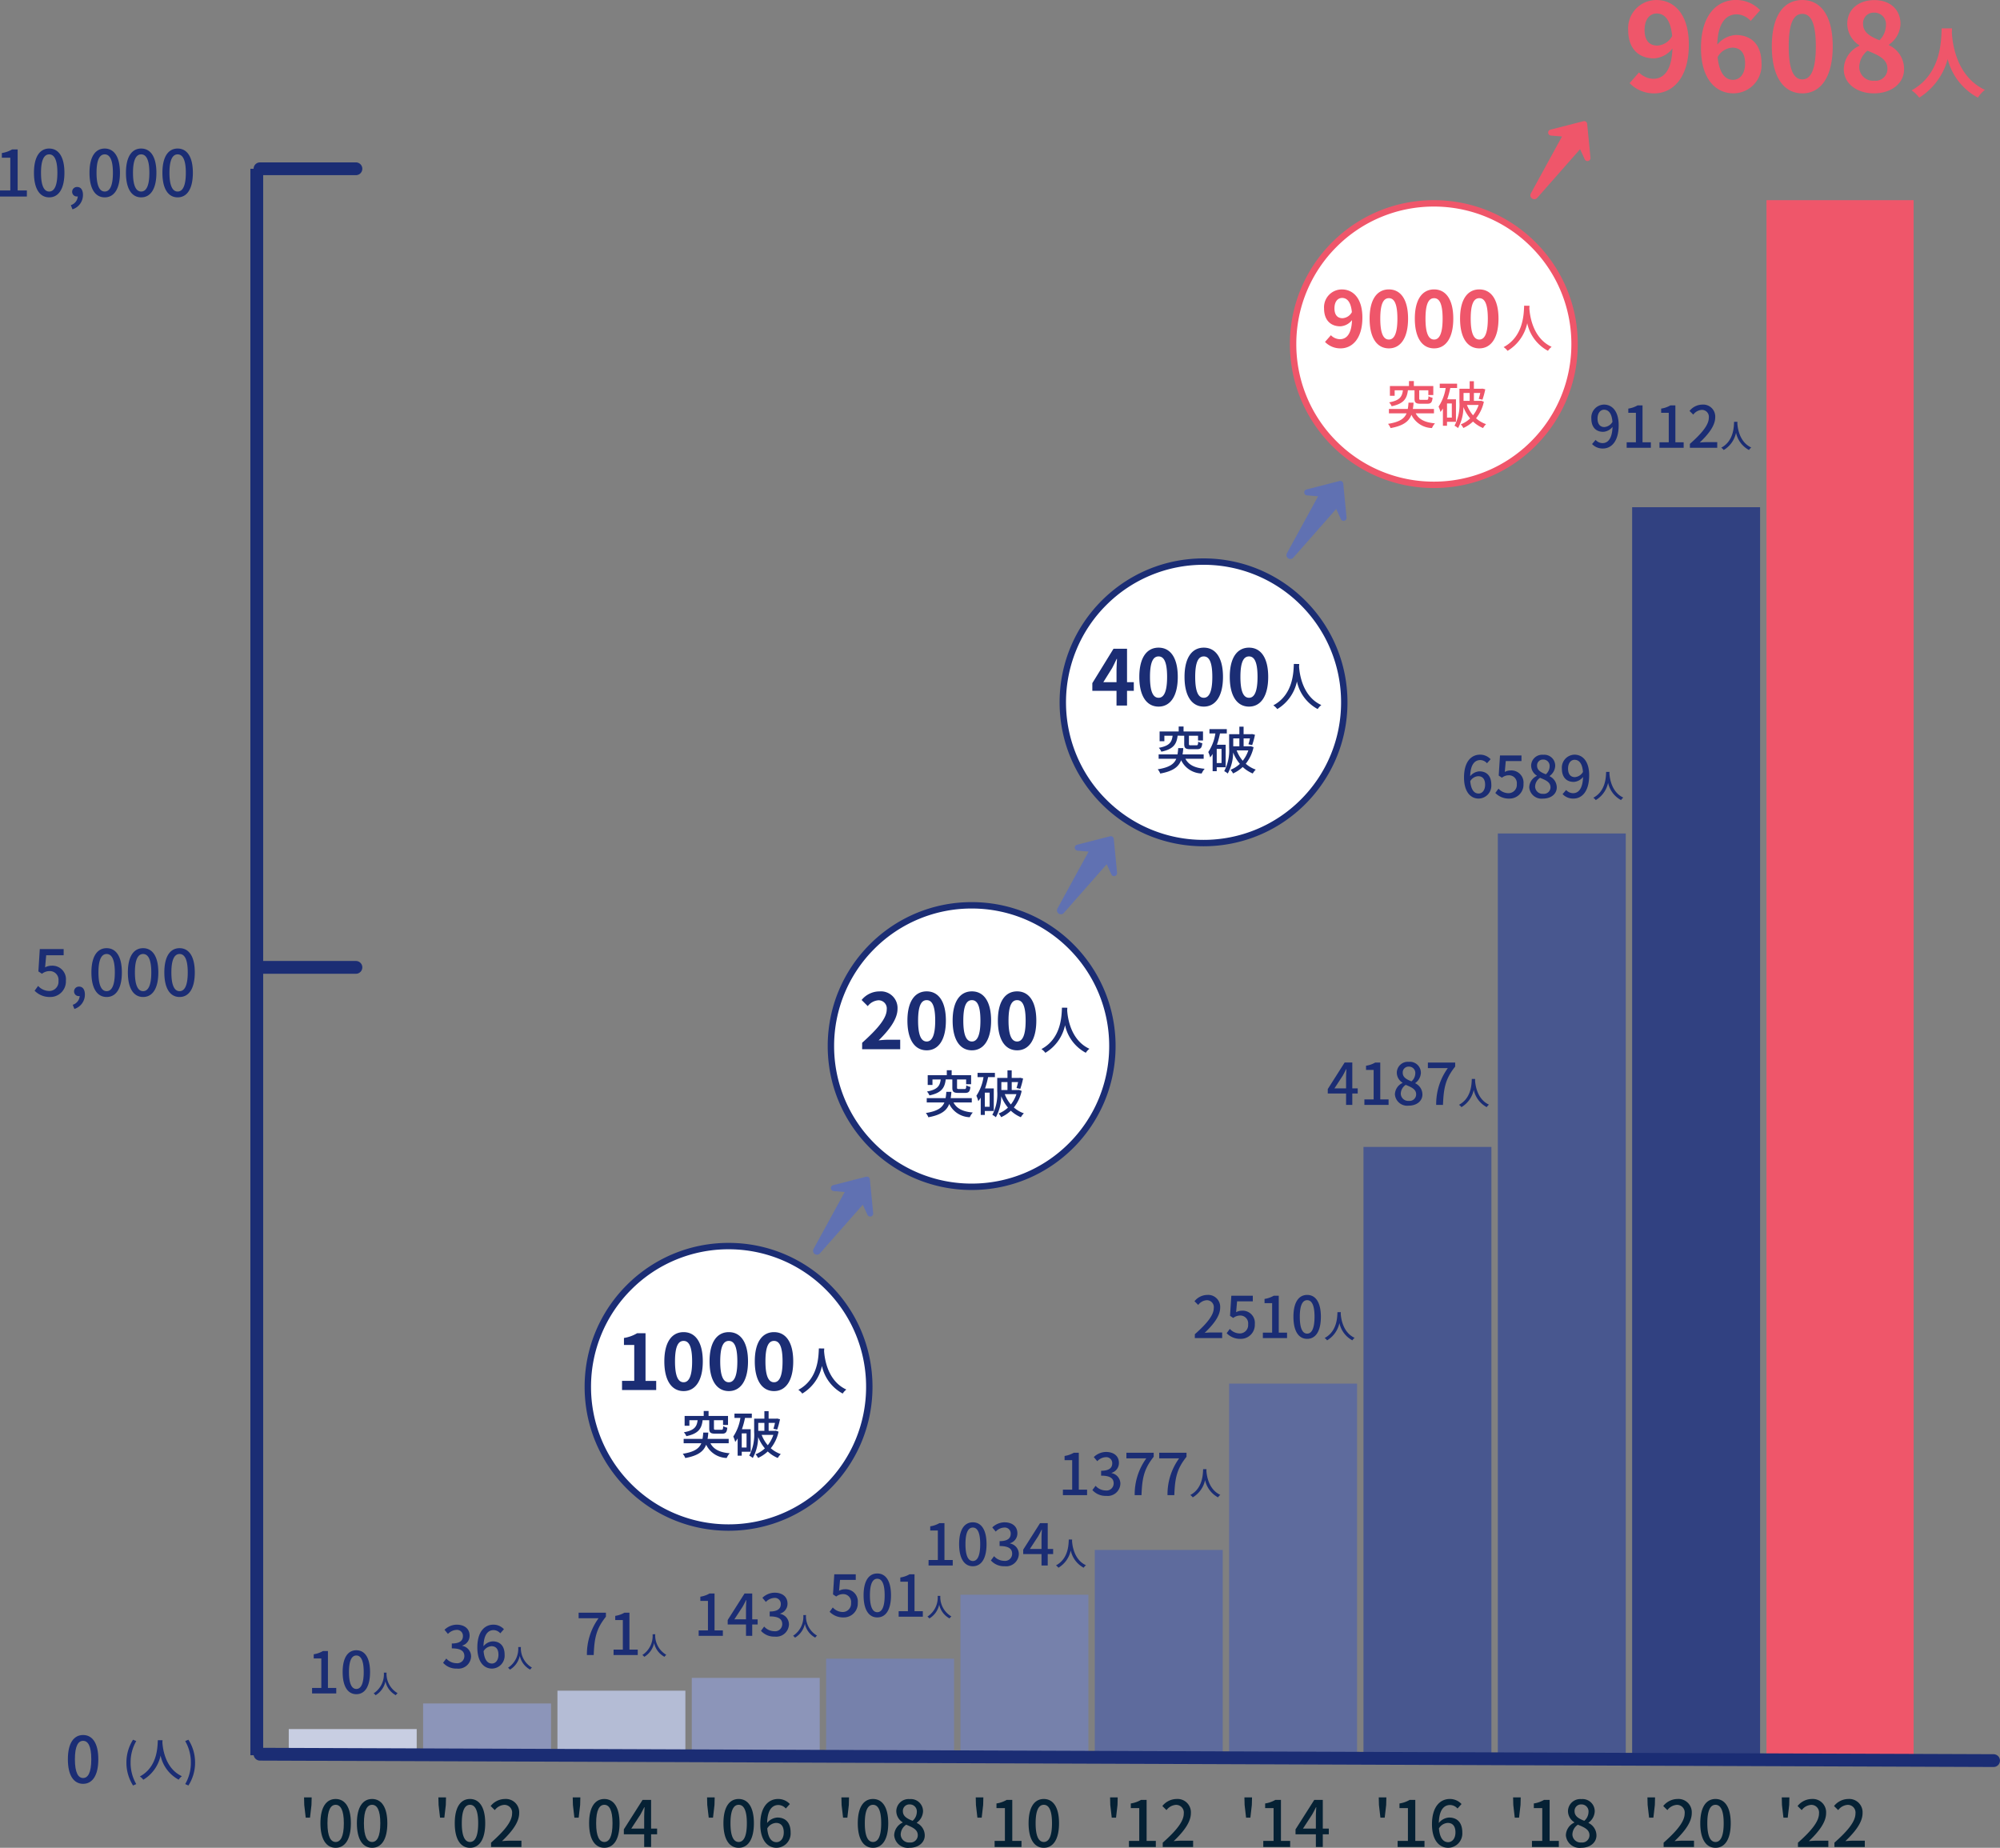 <svg xmlns="http://www.w3.org/2000/svg" width="312.644" height="288.851"><rect width="100%" height="100%" fill="#808080" stroke="none"/><path data-name="パス 8026" d="M250.801 66.758c-.693 0-1.071-.486-1.071-1.332 0-.864.45-1.377 1.017-1.377.72 0 1.215.594 1.314 1.9a1.589 1.589 0 01-1.26.809zm-1.926 2.655a2.273 2.273 0 001.692.7c1.278 0 2.466-1.044 2.466-3.654 0-2.187-1.026-3.213-2.3-3.213a2.025 2.025 0 00-1.971 2.178c0 1.386.747 2.079 1.854 2.079a1.992 1.992 0 001.458-.774c-.063 1.89-.756 2.538-1.557 2.538a1.477 1.477 0 01-1.089-.5zm5.409.585h3.78v-.855h-1.3v-5.769h-.783a4.069 4.069 0 01-1.44.5v.657h1.188v4.612h-1.445zm5.13 0h3.78v-.855h-1.296v-5.769h-.783a4.069 4.069 0 01-1.44.5v.657h1.188v4.612h-1.449zm4.752 0h4.274v-.882h-1.655c-.324 0-.738.027-1.08.063 1.4-1.341 2.421-2.664 2.421-3.942a1.873 1.873 0 00-2-1.989 2.6 2.6 0 00-2.016.99l.585.576a1.8 1.8 0 011.305-.738 1.08 1.08 0 011.127 1.215c0 1.089-1.008 2.376-2.961 4.1zm6.909-4.06c-.035.66-.005 2.98-2.005 4.045a1.591 1.591 0 01.385.365 4.15 4.15 0 001.925-2.7 4.008 4.008 0 002.025 2.7 1.506 1.506 0 01.355-.39c-1.87-.86-2.13-3.105-2.175-3.77.01-.09.01-.175.015-.245z" fill="#1b2d74"/><path data-name="パス 8019" d="M231.134 124.046c-.711 0-1.188-.621-1.3-1.935a1.542 1.542 0 011.233-.774c.711 0 1.089.477 1.089 1.332s-.446 1.377-1.022 1.377zm1.881-5.364a2.224 2.224 0 00-1.656-.711c-1.305 0-2.5 1.017-2.5 3.564 0 2.25 1.026 3.3 2.286 3.3a2.019 2.019 0 001.98-2.169c0-1.4-.747-2.088-1.863-2.088a1.991 1.991 0 00-1.44.765c.045-1.89.747-2.529 1.593-2.529a1.423 1.423 0 011.035.5zm2.907 6.156a2.185 2.185 0 002.232-2.3 1.905 1.905 0 00-2.014-2.101 1.867 1.867 0 00-.909.234l.153-1.7h2.456v-.873h-3.358l-.2 3.141.5.333a1.743 1.743 0 011.068-.379 1.229 1.229 0 011.26 1.386 1.3 1.3 0 01-1.314 1.413 2.12 2.12 0 01-1.548-.711l-.495.675a2.931 2.931 0 002.169.882zm5.292 0c1.278 0 2.142-.756 2.142-1.737a1.946 1.946 0 00-1.116-1.755v-.045a2.058 2.058 0 00.873-1.557 1.71 1.71 0 00-1.873-1.755 1.725 1.725 0 00-1.89 1.71 1.873 1.873 0 00.89 1.548v.045a2.029 2.029 0 00-1.186 1.782 1.929 1.929 0 002.16 1.764zm.432-3.8c-.738-.286-1.368-.617-1.368-1.339a.907.907 0 01.945-.963.983.983 0 011.017 1.071 1.677 1.677 0 01-.594 1.233zm-.414 3.053a1.16 1.16 0 01-1.26-1.116 1.69 1.69 0 01.774-1.386c.9.369 1.629.675 1.629 1.485a1.025 1.025 0 01-1.143 1.017zm4.959-2.61c-.693 0-1.071-.486-1.071-1.332 0-.864.45-1.377 1.017-1.377.72 0 1.215.594 1.314 1.9a1.589 1.589 0 01-1.26.809zm-1.926 2.655a2.273 2.273 0 001.692.7c1.283.002 2.466-1.042 2.466-3.652 0-2.187-1.026-3.213-2.3-3.213a2.025 2.025 0 00-1.966 2.178c0 1.386.747 2.079 1.854 2.079a1.992 1.992 0 001.458-.774c-.063 1.89-.756 2.538-1.557 2.538a1.477 1.477 0 01-1.089-.5zm6.81-3.475c-.035.66-.005 2.98-2.005 4.045a1.591 1.591 0 01.385.365 4.15 4.15 0 001.925-2.7 4.008 4.008 0 002.025 2.7 1.506 1.506 0 01.355-.39c-1.87-.86-2.13-3.105-2.175-3.77.01-.09.01-.175.015-.245z" fill="#1b2d74"/><path data-name="パス 8020" d="M208.604 170.138l1.305-2c.189-.342.369-.684.531-1.017h.036c-.018.36-.054.918-.054 1.278v1.737zm3.636 0h-.846v-4.041h-1.2l-2.634 4.149v.693h2.862v1.782h.972v-1.782h.846zm1.044 2.583h3.78v-.855h-1.3v-5.769h-.783a4.069 4.069 0 01-1.44.5v.657h1.188v4.612h-1.445zm6.93.117c1.278 0 2.142-.756 2.142-1.737a1.946 1.946 0 00-1.116-1.755v-.045a2.058 2.058 0 00.873-1.557 1.71 1.71 0 00-1.873-1.755 1.725 1.725 0 00-1.89 1.71 1.873 1.873 0 00.89 1.548v.045a2.029 2.029 0 00-1.186 1.782 1.929 1.929 0 002.16 1.764zm.432-3.8c-.738-.286-1.368-.617-1.368-1.339a.907.907 0 01.945-.963.983.983 0 011.017 1.071 1.677 1.677 0 01-.594 1.233zm-.414 3.053a1.16 1.16 0 01-1.26-1.116 1.69 1.69 0 01.774-1.386c.9.369 1.629.675 1.629 1.485a1.025 1.025 0 01-1.143 1.017zm4.275.63h1.062c.108-2.592.351-4.05 1.908-5.994v-.63h-4.266v.873h3.114a9.565 9.565 0 00-1.818 5.751zm5.568-4.06c-.035.66-.005 2.98-2.005 4.045a1.591 1.591 0 01.385.365 4.15 4.15 0 001.925-2.7 4.008 4.008 0 002.025 2.7 1.506 1.506 0 01.355-.39c-1.87-.86-2.13-3.105-2.175-3.77.01-.09.01-.175.015-.245z" fill="#1b2d74"/><path data-name="パス 8011" d="M186.776 209.175h4.275v-.882h-1.656c-.324 0-.738.027-1.08.063 1.404-1.341 2.425-2.664 2.425-3.942a1.873 1.873 0 00-2-1.989 2.6 2.6 0 00-2.016.99l.585.576a1.8 1.8 0 011.305-.738 1.08 1.08 0 011.126 1.215c0 1.089-1.008 2.376-2.961 4.1zm7.146.117a2.185 2.185 0 002.232-2.3 1.905 1.905 0 00-2.014-2.101 1.867 1.867 0 00-.909.234l.153-1.7h2.456v-.873h-3.358l-.2 3.141.5.333a1.743 1.743 0 011.068-.379 1.229 1.229 0 011.26 1.386 1.3 1.3 0 01-1.314 1.413 2.12 2.12 0 01-1.548-.711l-.495.675a2.931 2.931 0 002.169.882zm3.492-.117h3.78v-.855h-1.296v-5.769h-.783a4.069 4.069 0 01-1.44.5v.657h1.188v4.612h-1.449zm6.926.117c1.3 0 2.142-1.152 2.142-3.456 0-2.286-.846-3.411-2.142-3.411s-2.147 1.116-2.147 3.411.837 3.456 2.147 3.456zm0-.817c-.675 0-1.152-.72-1.152-2.637 0-1.9.477-2.592 1.152-2.592s1.152.693 1.152 2.592c-.005 1.915-.482 2.637-1.152 2.637zm4.735-3.36c-.035.66-.005 2.98-2.005 4.045a1.591 1.591 0 01.385.365 4.15 4.15 0 001.925-2.7 4.008 4.008 0 002.025 2.7 1.506 1.506 0 01.355-.39c-1.87-.86-2.13-3.105-2.175-3.77.01-.09.01-.175.015-.245z" fill="#1b2d74"/><path data-name="パス 7987" d="M166.154 233.721h3.78v-.855h-1.294v-5.769h-.783a4.069 4.069 0 01-1.44.5v.657h1.188v4.612h-1.449zm6.768.117a1.986 1.986 0 002.218-1.899 1.677 1.677 0 00-1.372-1.656v-.045a1.6 1.6 0 001.143-1.557c0-1.1-.837-1.71-2.025-1.71a2.792 2.792 0 00-1.9.8l.54.648a1.94 1.94 0 011.323-.63.927.927 0 011.017.963c0 .666-.432 1.161-1.737 1.161v.765c1.494 0 1.962.477 1.962 1.215a1.112 1.112 0 01-1.26 1.1 2.141 2.141 0 01-1.566-.729l-.5.666a2.749 2.749 0 002.157.908zm4.455-.117h1.063c.107-2.592.35-4.05 1.907-5.994v-.63h-4.266v.873h3.114a9.565 9.565 0 00-1.818 5.751zm5.13 0h1.062c.108-2.592.351-4.05 1.908-5.994v-.63h-4.266v.873h3.114a9.565 9.565 0 00-1.818 5.751zm5.568-4.06c-.035.66-.005 2.98-2.005 4.045a1.591 1.591 0 01.385.365 4.15 4.15 0 001.925-2.7 4.008 4.008 0 002.025 2.7 1.506 1.506 0 01.355-.39c-1.87-.86-2.13-3.105-2.175-3.77.01-.09.01-.175.015-.245z" fill="#1b2d74"/><path data-name="パス 7988" d="M145.154 244.721h3.78v-.855h-1.294v-5.769h-.783a4.069 4.069 0 01-1.44.5v.657h1.188v4.612h-1.449zm6.921.117c1.3 0 2.142-1.152 2.142-3.456 0-2.286-.846-3.411-2.142-3.411s-2.142 1.116-2.142 3.411.837 3.456 2.142 3.456zm0-.819c-.675 0-1.152-.72-1.152-2.637 0-1.9.477-2.592 1.152-2.592s1.152.693 1.152 2.592c0 1.917-.477 2.639-1.152 2.639zm4.977.819a1.986 1.986 0 002.214-1.9 1.677 1.677 0 00-1.368-1.655v-.045a1.6 1.6 0 001.142-1.557c0-1.1-.837-1.71-2.025-1.71a2.792 2.792 0 00-1.9.8l.54.648a1.94 1.94 0 011.325-.629.927.927 0 011.017.963c0 .668-.432 1.161-1.737 1.161v.765c1.494 0 1.962.477 1.962 1.215a1.112 1.112 0 01-1.26 1.1 2.141 2.141 0 01-1.566-.729l-.5.666a2.749 2.749 0 002.156.907zm3.942-2.7l1.305-2c.189-.342.369-.684.531-1.017h.036c-.018.36-.054.918-.054 1.278v1.737zm3.636 0h-.846v-4.041h-1.2l-2.634 4.149v.693h2.862v1.782h.972v-1.782h.846zm2.445-1.477c-.035.66-.005 2.98-2.005 4.045a1.591 1.591 0 01.385.365 4.15 4.15 0 001.925-2.7 4.008 4.008 0 002.025 2.7 1.506 1.506 0 01.355-.39c-1.87-.86-2.13-3.105-2.175-3.77.01-.09.01-.175.015-.245z" fill="#1b2d74"/><path data-name="パス 7989" d="M276.14 31.29h23v243h-23z" fill="#ef566a"/><path data-name="パス 7990" d="M255.14 79.29h20v195h-20z" fill="#314181"/><path data-name="パス 7991" d="M234.14 130.29h20v144h-20z" fill="#48578f"/><path data-name="パス 7992" d="M213.14 179.29h20v95h-20z" fill="#48578f"/><path data-name="パス 7993" d="M192.14 216.29h20v58h-20z" fill="#5e6b9d"/><path data-name="パス 7994" d="M171.14 242.29h20v32h-20z" fill="#5e6b9d"/><path data-name="パス 7995" d="M150.14 249.29h20v25h-20z" fill="#7681ab"/><path data-name="パス 7996" d="M129.14 259.29h20v15h-20z" fill="#7681ab"/><path data-name="パス 7997" d="M131.857 252.838a2.185 2.185 0 002.232-2.3 1.905 1.905 0 00-2.016-2.101 1.867 1.867 0 00-.909.234l.153-1.7h2.457v-.873h-3.357l-.2 3.141.5.333a1.743 1.743 0 011.062-.378 1.229 1.229 0 011.26 1.386 1.3 1.3 0 01-1.308 1.412 2.12 2.12 0 01-1.548-.711l-.495.675a2.931 2.931 0 002.169.882zm5.283 0c1.3 0 2.142-1.152 2.142-3.456 0-2.286-.842-3.411-2.142-3.411s-2.142 1.116-2.142 3.411.837 3.456 2.142 3.456zm0-.817c-.675 0-1.152-.72-1.152-2.637 0-1.9.477-2.592 1.152-2.592s1.152.693 1.152 2.592c0 1.915-.477 2.637-1.152 2.637zm3.339.7h3.78v-.855h-1.3v-5.769h-.779a4.069 4.069 0 01-1.44.5v.657h1.188v4.612h-1.449zm6.1-3.248a3.55 3.55 0 01-1.6 3.236 1.273 1.273 0 01.3.292 3.32 3.32 0 001.54-2.16 3.206 3.206 0 001.621 2.156 1.205 1.205 0 01.284-.312 3.525 3.525 0 01-1.74-3.016c.008-.072.008-.14.012-.2z" fill="#1b2d74"/><path data-name="パス 7998" d="M108.14 262.29h20v12h-20z" fill="#8c95b9"/><path data-name="パス 7999" d="M109.219 255.721h3.78v-.855h-1.3v-5.769h-.779a4.069 4.069 0 01-1.44.5v.657h1.188v4.612h-1.449zm5.58-2.583l1.305-2c.189-.342.369-.684.531-1.017h.036c-.018.36-.054.918-.054 1.278v1.737zm3.636 0h-.846v-4.041h-1.2l-2.634 4.149v.693h2.862v1.782h.972v-1.782h.851zm2.682 2.7a1.986 1.986 0 002.214-1.9 1.677 1.677 0 00-1.368-1.655v-.045a1.6 1.6 0 001.143-1.557c0-1.1-.837-1.71-2.025-1.71a2.792 2.792 0 00-1.9.8l.54.648a1.94 1.94 0 011.319-.629.927.927 0 011.017.963c0 .666-.432 1.161-1.737 1.161v.765c1.494 0 1.962.477 1.962 1.215a1.112 1.112 0 01-1.26 1.1 2.141 2.141 0 01-1.566-.729l-.5.666a2.749 2.749 0 002.161.907zm4.458-3.365a3.55 3.55 0 01-1.6 3.236 1.273 1.273 0 01.304.292 3.32 3.32 0 001.54-2.16 3.206 3.206 0 001.621 2.156 1.205 1.205 0 01.284-.312 3.525 3.525 0 01-1.74-3.016c.008-.072.008-.14.012-.2z" fill="#1b2d74"/><path data-name="パス 8000" d="M87.14 264.29h20v10h-20z" fill="#b4bcd5"/><path data-name="パス 8001" d="M91.747 258.721h1.062c.108-2.592.351-4.05 1.908-5.994v-.63h-4.266v.873h3.114a9.565 9.565 0 00-1.818 5.751zm4.167 0h3.78v-.855h-1.3v-5.769h-.779a4.069 4.069 0 01-1.44.5v.657h1.188v4.612h-1.449zm6.1-3.248a3.55 3.55 0 01-1.6 3.236 1.273 1.273 0 01.3.292 3.32 3.32 0 001.54-2.16 3.206 3.206 0 001.62 2.156 1.205 1.205 0 01.284-.312 3.525 3.525 0 01-1.74-3.016c.008-.072.008-.14.012-.2z" fill="#1b2d74"/><path data-name="パス 8002" d="M66.14 266.29h20v8h-20z" fill="#8c95b9"/><path data-name="パス 8003" d="M71.422 260.838a1.986 1.986 0 002.218-1.899 1.677 1.677 0 00-1.372-1.656v-.045a1.6 1.6 0 001.143-1.557c0-1.1-.837-1.71-2.025-1.71a2.792 2.792 0 00-1.9.8l.54.648a1.94 1.94 0 011.323-.63.927.927 0 011.017.963c0 .666-.432 1.161-1.737 1.161v.765c1.494 0 1.962.477 1.962 1.215a1.112 1.112 0 01-1.26 1.1 2.141 2.141 0 01-1.566-.729l-.5.666a2.749 2.749 0 002.157.908zm5.472-.792c-.711 0-1.188-.625-1.296-1.935a1.542 1.542 0 011.233-.774c.711 0 1.089.477 1.089 1.332s-.45 1.377-1.026 1.377zm1.881-5.364a2.224 2.224 0 00-1.656-.711c-1.305 0-2.5 1.017-2.5 3.564-.002 2.25 1.021 3.303 2.284 3.303a2.019 2.019 0 001.98-2.169c0-1.404-.743-2.088-1.863-2.088a1.991 1.991 0 00-1.44.765c.045-1.89.747-2.525 1.593-2.525a1.423 1.423 0 011.035.5zm2.235 2.791a3.55 3.55 0 01-1.6 3.236 1.273 1.273 0 01.304.292 3.32 3.32 0 001.54-2.16 3.206 3.206 0 001.62 2.156 1.205 1.205 0 01.284-.312 3.525 3.525 0 01-1.74-3.016c.008-.072.008-.14.012-.2z" fill="#1b2d74"/><path data-name="パス 8004" d="M45.14 270.29h20v4h-20z" fill="#c8cee2"/><path data-name="パス 8005" d="M48.784 264.721h3.78v-.855h-1.3v-5.769h-.783a4.069 4.069 0 01-1.44.5v.657h1.188v4.612h-1.445zm6.921.117c1.3 0 2.142-1.152 2.142-3.456 0-2.286-.846-3.411-2.142-3.411s-2.142 1.116-2.142 3.411.837 3.456 2.142 3.456zm0-.819c-.675.002-1.152-.72-1.152-2.637 0-1.9.477-2.592 1.152-2.592s1.152.693 1.152 2.592c0 1.917-.477 2.639-1.152 2.639zm4.3-2.546a3.55 3.55 0 01-1.6 3.236 1.273 1.273 0 01.309.292 3.32 3.32 0 001.54-2.16 3.206 3.206 0 001.62 2.156 1.205 1.205 0 01.284-.312 3.525 3.525 0 01-1.74-3.016c.008-.072.008-.14.012-.2z" fill="#1b2d74"/><path data-name="パス 8012" d="M40.14 274.383v-248" fill="none" stroke="#1b2d74" stroke-width="2"/><path data-name="パス 8027" d="M40.64 26.383h15" fill="none" stroke="#1b2d74" stroke-linecap="round" stroke-width="2"/><path data-name="パス 8013" d="M0 30.721h4.2v-.95H2.76v-6.41h-.87a4.521 4.521 0 01-1.6.56v.73h1.32v5.12H0zm7.69.13c1.44 0 2.38-1.28 2.38-3.84 0-2.54-.94-3.79-2.38-3.79s-2.38 1.24-2.38 3.79.93 3.84 2.38 3.84zm0-.91c-.75 0-1.28-.8-1.28-2.93 0-2.11.53-2.88 1.28-2.88s1.28.77 1.28 2.88c0 2.13-.53 2.93-1.28 2.93zm3.64 2.78a2.344 2.344 0 001.64-2.25c0-.77-.33-1.24-.89-1.24a.747.747 0 00-.8.74.721.721 0 00.77.74.41.41 0 00.11-.01 1.552 1.552 0 01-1.09 1.37zm5.04-1.87c1.44 0 2.38-1.28 2.38-3.84 0-2.54-.94-3.79-2.38-3.79s-2.38 1.24-2.38 3.79.93 3.84 2.38 3.84zm0-.91c-.75 0-1.28-.8-1.28-2.93 0-2.11.53-2.88 1.28-2.88s1.28.77 1.28 2.88c0 2.13-.53 2.93-1.28 2.93zm5.7.91c1.44 0 2.38-1.28 2.38-3.84 0-2.54-.94-3.79-2.38-3.79s-2.38 1.24-2.38 3.79.93 3.84 2.38 3.84zm0-.91c-.75 0-1.28-.8-1.28-2.93 0-2.11.53-2.88 1.28-2.88s1.28.77 1.28 2.88c0 2.13-.53 2.93-1.28 2.93zm5.7.91c1.44 0 2.38-1.28 2.38-3.84 0-2.54-.94-3.79-2.38-3.79s-2.38 1.24-2.38 3.79.93 3.84 2.38 3.84zm0-.91c-.75 0-1.28-.8-1.28-2.93 0-2.11.53-2.88 1.28-2.88s1.28.77 1.28 2.88c0 2.13-.53 2.93-1.28 2.93z" fill="#1b2d74"/><path data-name="パス 8014" d="M12.99 278.851c1.44 0 2.38-1.28 2.38-3.84 0-2.54-.94-3.79-2.38-3.79s-2.38 1.24-2.38 3.79.93 3.84 2.38 3.84zm0-.91c-.75 0-1.28-.8-1.28-2.93 0-2.11.53-2.88 1.28-2.88s1.28.77 1.28 2.88c0 2.13-.53 2.93-1.28 2.93z" fill="#1b2d74"/><path data-name="パス 8015" d="M20.799 279.114l.5-.224a6.536 6.536 0 01-.882-3.36 6.572 6.572 0 01.882-3.36l-.5-.217a6.6 6.6 0 00-1.036 3.577 6.6 6.6 0 001.036 3.584zm3.871-7.077c-.049.924-.007 4.172-2.807 5.663a2.228 2.228 0 01.539.511 5.81 5.81 0 002.7-3.78 5.611 5.611 0 002.83 3.773 2.109 2.109 0 01.5-.546c-2.621-1.204-2.985-4.347-3.048-5.278.014-.126.014-.245.021-.343zm4.781 7.077a6.549 6.549 0 001.043-3.584 6.542 6.542 0 00-1.043-3.577l-.5.217a6.572 6.572 0 01.882 3.36 6.536 6.536 0 01-.882 3.36z" fill="#1b2d74"/><path data-name="パス 8016" d="M7.82 155.851a2.428 2.428 0 002.48-2.55 2.117 2.117 0 00-2.24-2.34 2.075 2.075 0 00-1.01.26l.17-1.89h2.73v-.97H6.22l-.22 3.49.56.37a1.936 1.936 0 011.18-.42 1.365 1.365 0 011.4 1.54 1.438 1.438 0 01-1.46 1.57 2.355 2.355 0 01-1.72-.79l-.55.75a3.257 3.257 0 002.41.98zm3.81 1.87a2.344 2.344 0 001.64-2.25c0-.77-.33-1.24-.89-1.24a.747.747 0 00-.8.74.721.721 0 00.77.74.41.41 0 00.11-.01 1.552 1.552 0 01-1.09 1.37zm5.04-1.87c1.44 0 2.38-1.28 2.38-3.84 0-2.54-.94-3.79-2.38-3.79s-2.38 1.24-2.38 3.79.93 3.84 2.38 3.84zm0-.91c-.75 0-1.28-.8-1.28-2.93 0-2.11.53-2.88 1.28-2.88s1.28.77 1.28 2.88c0 2.13-.53 2.93-1.28 2.93zm5.7.91c1.44 0 2.38-1.28 2.38-3.84 0-2.54-.94-3.79-2.38-3.79s-2.38 1.24-2.38 3.79.93 3.84 2.38 3.84zm0-.91c-.75 0-1.28-.8-1.28-2.93 0-2.11.53-2.88 1.28-2.88s1.28.77 1.28 2.88c0 2.13-.53 2.93-1.28 2.93zm5.7.91c1.44 0 2.38-1.28 2.38-3.84 0-2.54-.94-3.79-2.38-3.79s-2.38 1.24-2.38 3.79.93 3.84 2.38 3.84zm0-.91c-.75 0-1.28-.8-1.28-2.93 0-2.11.53-2.88 1.28-2.88s1.28.77 1.28 2.88c0 2.13-.53 2.93-1.28 2.93z" fill="#1b2d74"/><path data-name="パス 8021" d="M40.64 151.221h15" fill="none" stroke="#1b2d74" stroke-linecap="round" stroke-width="2"/><path data-name="パス 7977" d="M40.64 274.221l271 1" fill="none" stroke="#1b2d74" stroke-linecap="round" stroke-width="2"/><path data-name="パス 8028" d="M259.078 7.126c-1.216 0-1.995-.779-1.995-2.432 0-1.729.855-2.584 1.9-2.584 1.2 0 2.166.95 2.413 3.515a2.806 2.806 0 01-2.318 1.501zm-4.332 5.87a5.274 5.274 0 003.857 1.6c2.793 0 5.4-2.3 5.4-7.619 0-4.883-2.394-6.973-5.054-6.973a4.407 4.407 0 00-4.427 4.693c0 2.983 1.691 4.427 4.028 4.427a3.909 3.909 0 002.888-1.539c-.114 3.534-1.425 4.731-3 4.731a3.226 3.226 0 01-2.229-.99zm16.15-.513c-1.178 0-2.128-.988-2.394-3.553a2.776 2.776 0 012.3-1.482c1.216 0 1.995.779 1.995 2.451-.001 1.71-.857 2.584-1.901 2.584zm4.256-10.887a5.209 5.209 0 00-3.819-1.6c-2.831 0-5.434 2.242-5.434 7.486 0 4.959 2.375 7.106 5.054 7.106a4.4 4.4 0 004.408-4.689c0-3.021-1.672-4.427-4.028-4.427a4.092 4.092 0 00-2.888 1.5c.114-3.515 1.444-4.731 3.059-4.731a3.052 3.052 0 012.166 1.027zm6.593 13c2.85 0 4.75-2.508 4.75-7.353s-1.9-7.239-4.75-7.239c-2.869 0-4.769 2.375-4.769 7.239 0 4.841 1.9 7.349 4.769 7.349zm0-2.185c-1.216 0-2.128-1.216-2.128-5.168 0-3.933.912-5.073 2.128-5.073 1.2 0 2.109 1.14 2.109 5.073 0 3.948-.914 5.164-2.109 5.164zm11.172 2.181c2.85 0 4.731-1.634 4.731-3.762a4.089 4.089 0 00-2.356-3.762v-.1a4.1 4.1 0 001.8-3.211c0-2.242-1.6-3.743-4.085-3.743-2.451 0-4.237 1.444-4.237 3.7a4.006 4.006 0 001.87 3.354v.1a4.091 4.091 0 00-2.416 3.658c0 2.208 2.016 3.766 4.693 3.766zm.893-8.3c-1.482-.592-2.57-1.238-2.57-2.566a1.635 1.635 0 011.71-1.748 1.791 1.791 0 011.862 1.957 3.367 3.367 0 01-1.002 2.354zm-.817 6.324a2.155 2.155 0 01-2.353-2.09 3.38 3.38 0 011.289-2.6c1.824.741 3.116 1.349 3.116 2.812a1.843 1.843 0 01-2.052 1.878zm10.533-8.178c-.086 1.588.084 7.032-4.704 9.688a5 5 0 011.2 1.14 10.247 10.247 0 004.44-6.024 9.516 9.516 0 004.728 6.02 4.69 4.69 0 011.1-1.212c-4.476-2.1-5.076-7.272-5.172-8.928.012-.252.024-.492.036-.684z" fill="#ef566a"/><g data-name="パス 8017" fill="#fff"><path d="M151.89 185.521a21.927 21.927 0 01-15.556-6.444 21.927 21.927 0 01-6.444-15.556 21.927 21.927 0 016.444-15.556 21.927 21.927 0 0115.556-6.444 21.927 21.927 0 0115.556 6.444 21.927 21.927 0 016.444 15.556 21.927 21.927 0 01-6.444 15.556 21.927 21.927 0 01-15.556 6.444z"/><path d="M151.89 142.021a21.43 21.43 0 00-15.203 6.297 21.43 21.43 0 00-6.297 15.203 21.43 21.43 0 006.297 15.203 21.43 21.43 0 0015.203 6.297 21.43 21.43 0 0015.203-6.297 21.43 21.43 0 006.297-15.203 21.43 21.43 0 00-6.297-15.203 21.43 21.43 0 00-15.203-6.297m0-1c12.426 0 22.5 10.074 22.5 22.5s-10.074 22.5-22.5 22.5-22.5-10.074-22.5-22.5 10.074-22.5 22.5-22.5z" fill="#1b2d74"/></g><path data-name="パス 8018" d="M134.77 164.021h5.952v-1.488h-1.932c-.408 0-1 .048-1.44.1 1.62-1.584 2.952-3.312 2.952-4.92a2.6 2.6 0 00-2.8-2.736 3.6 3.6 0 00-2.812 1.344l.96.96a2.3 2.3 0 011.632-.912 1.274 1.274 0 011.332 1.44c0 1.368-1.428 3.036-3.84 5.2zm10.092.168c1.8 0 3-1.584 3-4.644s-1.2-4.572-3-4.572-3.012 1.5-3.012 4.572 1.2 4.644 3.012 4.644zm0-1.38c-.768 0-1.344-.768-1.344-3.264s.576-3.2 1.344-3.2 1.332.72 1.332 3.2-.576 3.264-1.332 3.264zm7.068 1.38c1.8 0 3-1.584 3-4.644s-1.2-4.572-3-4.572-3.012 1.5-3.012 4.572 1.2 4.644 3.012 4.644zm0-1.38c-.768 0-1.344-.768-1.344-3.264s.576-3.2 1.344-3.2 1.332.72 1.332 3.2-.572 3.264-1.332 3.264zm7.068 1.38c1.8 0 3-1.584 3-4.644s-1.2-4.572-3-4.572-3.008 1.5-3.008 4.572 1.2 4.644 3.008 4.644zm0-1.38c-.768 0-1.344-.768-1.344-3.264s.576-3.2 1.344-3.2 1.332.72 1.332 3.2-.576 3.264-1.332 3.264zm7.008-5.288c-.056 1.056-.008 4.768-3.208 6.472a2.546 2.546 0 01.616.584 6.641 6.641 0 003.076-4.316 6.412 6.412 0 003.244 4.312 2.41 2.41 0 01.568-.624c-2.992-1.376-3.412-4.968-3.48-6.028.016-.144.016-.28.024-.392zm-17.136 11.22v1.28c0 .632.176.824.944.824h1.048c.56 0 .76-.192.832-.936a2.042 2.042 0 01-.64-.24c-.024.5-.072.568-.272.568h-.864c-.264 0-.312-.016-.312-.224v-1.272h1.424v.744h.776v-1.408h-3.04v-.776h-.76v.776h-2.984v1.528h.744v-.864h1.288c-.128 1-.48 1.584-2.152 1.888a1.978 1.978 0 01.392.608c1.912-.408 2.384-1.192 2.544-2.5zm3.04 3.6v-.68h-3.3a8.78 8.78 0 00.112-.984h-.792a8.366 8.366 0 01-.112.984h-2.948v.68h2.76c-.344.832-1.1 1.36-2.9 1.648a2.17 2.17 0 01.392.664c2.008-.368 2.864-1.04 3.264-2.08a3.676 3.676 0 003.212 2.072 2.75 2.75 0 01.472-.736c-1.58-.136-2.52-.624-3.016-1.568zm2.792.672h-.752v-2.208h.752zm.648.656v-3.52h-1.368a13.647 13.647 0 00.48-1.768h1.064v-.672h-2.712v.672h.928a7.246 7.246 0 01-1.112 2.912 4.59 4.59 0 01.3.84 4.692 4.692 0 00.38-.544v2.7h.64v-.62zm2.14-4.512v1.24h-.956v-1.24zm1.4 1.88a5.237 5.237 0 01-.872 1.616 5.556 5.556 0 01-.952-1.616zm.392-.664l-.128.024h-1v-1.24h.992a9.382 9.382 0 01-.24.92l.584.136a12.013 12.013 0 00.44-1.624l-.464-.112-.116.024h-1.2v-1.18h-.66v1.18h-1.6v2.08a7.03 7.03 0 01-.768 3.7 2.373 2.373 0 01.552.368 6.834 6.834 0 00.84-3.288 6.357 6.357 0 001.052 1.78 4.536 4.536 0 01-1.464.928 2.287 2.287 0 01.4.568 5.431 5.431 0 001.512-1.008 5.291 5.291 0 001.568 1.016 2.945 2.945 0 01.472-.608 4.645 4.645 0 01-1.564-.916 6.2 6.2 0 001.22-2.588z" fill="#1b2d74"/><g data-name="パス 8022" fill="#fff"><path d="M188.14 131.79a21.927 21.927 0 01-15.556-6.444 21.927 21.927 0 01-6.444-15.556 21.927 21.927 0 016.444-15.556 21.927 21.927 0 0115.556-6.444 21.927 21.927 0 0115.556 6.444 21.927 21.927 0 016.444 15.556 21.927 21.927 0 01-6.444 15.556 21.927 21.927 0 01-15.556 6.444z"/><path d="M188.14 88.29a21.43 21.43 0 00-15.203 6.297 21.43 21.43 0 00-6.297 15.203 21.43 21.43 0 006.297 15.203 21.43 21.43 0 0015.203 6.297 21.43 21.43 0 0015.203-6.297 21.43 21.43 0 006.297-15.203 21.43 21.43 0 00-6.297-15.203 21.43 21.43 0 00-15.203-6.297m0-1c12.426 0 22.5 10.074 22.5 22.5s-10.074 22.5-22.5 22.5-22.5-10.074-22.5-22.5 10.074-22.5 22.5-22.5z" fill="#1b2d74"/></g><path data-name="パス 8023" d="M172.472 106.642l1.38-2.208c.252-.48.492-.972.708-1.44h.048c-.024.516-.072 1.32-.072 1.836v1.812zm4.764 0h-1.056v-5.232h-2.112l-3.312 5.38v1.2h3.78v2.3h1.644v-2.3h1.06zm3.876 3.816c1.8 0 3-1.584 3-4.644s-1.2-4.572-3-4.572-3.012 1.5-3.012 4.572 1.2 4.644 3.012 4.644zm0-1.38c-.768 0-1.344-.768-1.344-3.264s.576-3.2 1.344-3.2 1.332.72 1.332 3.2-.576 3.264-1.332 3.264zm7.068 1.38c1.8 0 3-1.584 3-4.644s-1.2-4.572-3-4.572-3.012 1.5-3.012 4.572 1.2 4.644 3.012 4.644zm0-1.38c-.768 0-1.344-.768-1.344-3.264s.576-3.2 1.344-3.2 1.332.72 1.332 3.2-.572 3.264-1.332 3.264zm7.068 1.38c1.8 0 3-1.584 3-4.644s-1.2-4.572-3-4.572-3.008 1.5-3.008 4.572 1.2 4.644 3.008 4.644zm0-1.38c-.768 0-1.344-.768-1.344-3.264s.576-3.2 1.344-3.2 1.332.72 1.332 3.2-.576 3.264-1.332 3.264zm7.008-5.288c-.056 1.056-.008 4.768-3.208 6.472a2.546 2.546 0 01.616.584 6.641 6.641 0 003.076-4.316 6.412 6.412 0 003.244 4.312 2.41 2.41 0 01.568-.624c-2.992-1.376-3.412-4.968-3.48-6.028.016-.144.016-.28.024-.392zm-17.136 11.22v1.28c0 .632.176.824.944.824h1.048c.56 0 .76-.192.832-.936a2.042 2.042 0 01-.64-.24c-.024.5-.072.568-.272.568h-.864c-.264 0-.312-.016-.312-.224v-1.272h1.424v.744h.776v-1.408h-3.04v-.776h-.76v.776h-2.984v1.528h.744v-.864h1.288c-.128 1-.48 1.584-2.152 1.888a1.978 1.978 0 01.392.608c1.912-.408 2.384-1.192 2.544-2.5zm3.04 3.6v-.68h-3.3a8.78 8.78 0 00.112-.984h-.792a8.366 8.366 0 01-.112.984h-2.948v.68h2.76c-.344.832-1.1 1.36-2.9 1.648a2.17 2.17 0 01.392.664c2.008-.368 2.864-1.04 3.264-2.08a3.676 3.676 0 003.212 2.072 2.75 2.75 0 01.472-.736c-1.58-.136-2.52-.624-3.016-1.568zm2.792.672h-.752v-2.208h.752zm.648.656v-3.52h-1.368a13.647 13.647 0 00.48-1.768h1.064v-.672h-2.712v.672h.928a7.246 7.246 0 01-1.112 2.912 4.59 4.59 0 01.3.84 4.692 4.692 0 00.38-.544v2.7h.64v-.62zm2.14-4.512v1.24h-.956v-1.24zm1.4 1.88a5.237 5.237 0 01-.872 1.616 5.556 5.556 0 01-.952-1.616zm.392-.664l-.128.024h-1v-1.24h.992a9.382 9.382 0 01-.24.92l.584.136a12.013 12.013 0 00.44-1.624l-.464-.112-.116.024h-1.2v-1.18h-.66v1.18h-1.6v2.08a7.03 7.03 0 01-.768 3.7 2.373 2.373 0 01.552.368 6.834 6.834 0 00.84-3.288 6.357 6.357 0 001.052 1.78 4.536 4.536 0 01-1.464.928 2.287 2.287 0 01.4.568 5.431 5.431 0 001.512-1.008 5.291 5.291 0 001.568 1.016 2.945 2.945 0 01.472-.608 4.645 4.645 0 01-1.564-.916 6.2 6.2 0 001.22-2.588z" fill="#1b2d74"/><g data-name="パス 8024" fill="#fff"><path d="M224.14 75.79a21.927 21.927 0 01-15.556-6.444 21.927 21.927 0 01-6.444-15.556 21.927 21.927 0 016.444-15.556 21.927 21.927 0 0115.556-6.444 21.927 21.927 0 0115.556 6.444 21.927 21.927 0 016.444 15.556 21.927 21.927 0 01-6.444 15.556 21.927 21.927 0 01-15.556 6.444z"/><path d="M224.14 32.29a21.43 21.43 0 00-15.203 6.297 21.43 21.43 0 00-6.297 15.203 21.43 21.43 0 006.297 15.203 21.43 21.43 0 0015.203 6.297 21.43 21.43 0 0015.203-6.297 21.43 21.43 0 006.297-15.203 21.43 21.43 0 00-6.297-15.203 21.43 21.43 0 00-15.203-6.297m0-1c12.426 0 22.5 10.074 22.5 22.5s-10.074 22.5-22.5 22.5-22.5-10.074-22.5-22.5 10.074-22.5 22.5-22.5z" fill="#ef566a"/></g><path data-name="パス 8025" d="M209.864 49.742c-.768 0-1.26-.492-1.26-1.536 0-1.092.54-1.632 1.2-1.632.756 0 1.368.6 1.524 2.22a1.772 1.772 0 01-1.464.948zm-2.736 3.708a3.331 3.331 0 002.436 1.008c1.764 0 3.408-1.452 3.408-4.812 0-3.084-1.512-4.4-3.192-4.4a2.783 2.783 0 00-2.8 2.964c0 1.884 1.068 2.8 2.544 2.8a2.469 2.469 0 001.824-.972c-.072 2.232-.9 2.988-1.9 2.988a2.037 2.037 0 01-1.4-.624zm9.984 1.008c1.8 0 3-1.584 3-4.644s-1.2-4.572-3-4.572-3.012 1.5-3.012 4.572 1.2 4.644 3.012 4.644zm0-1.38c-.768 0-1.344-.768-1.344-3.264s.576-3.2 1.344-3.2 1.332.72 1.332 3.2-.576 3.264-1.332 3.264zm7.068 1.38c1.8 0 3-1.584 3-4.644s-1.2-4.572-3-4.572-3.012 1.5-3.012 4.572 1.2 4.644 3.012 4.644zm0-1.38c-.768 0-1.344-.768-1.344-3.264s.576-3.2 1.344-3.2 1.332.72 1.332 3.2-.572 3.264-1.332 3.264zm7.068 1.38c1.8 0 3-1.584 3-4.644s-1.2-4.572-3-4.572-3.008 1.5-3.008 4.572 1.2 4.644 3.008 4.644zm0-1.38c-.768 0-1.344-.768-1.344-3.264s.576-3.2 1.344-3.2 1.332.72 1.332 3.2-.576 3.264-1.332 3.264zm7.008-5.288c-.056 1.056-.008 4.768-3.208 6.472a2.546 2.546 0 01.616.584 6.641 6.641 0 003.076-4.316 6.412 6.412 0 003.244 4.312 2.41 2.41 0 01.568-.624c-2.992-1.376-3.412-4.968-3.48-6.028.016-.144.016-.28.024-.392zM221.12 61.01v1.28c0 .632.176.824.944.824h1.048c.56 0 .76-.192.832-.936a2.042 2.042 0 01-.64-.24c-.024.5-.072.568-.272.568h-.864c-.264 0-.312-.016-.312-.224V61.01h1.424v.744h.776v-1.408h-3.04v-.776h-.76v.776h-2.984v1.528h.744v-.864h1.288c-.128 1-.48 1.584-2.152 1.888a1.978 1.978 0 01.392.608c1.912-.408 2.384-1.192 2.544-2.5zm3.04 3.6v-.68h-3.3a8.78 8.78 0 00.112-.984h-.792a8.366 8.366 0 01-.112.984h-2.948v.68h2.76c-.344.832-1.1 1.36-2.9 1.648a2.17 2.17 0 01.392.664c2.008-.368 2.864-1.04 3.264-2.08a3.676 3.676 0 003.212 2.072 2.75 2.75 0 01.472-.736c-1.584-.136-2.52-.624-3.016-1.568zm2.792.672h-.752v-2.208h.752zm.648.656v-3.52h-1.368a13.647 13.647 0 00.48-1.768h1.064v-.672h-2.712v.672h.928a7.246 7.246 0 01-1.112 2.912 4.59 4.59 0 01.3.84 4.692 4.692 0 00.38-.544v2.7h.64v-.616zm2.14-4.512v1.24h-.956v-1.24zm1.4 1.88a5.237 5.237 0 01-.872 1.616 5.556 5.556 0 01-.952-1.616zm.392-.664l-.128.024h-1v-1.24h.992a9.382 9.382 0 01-.24.92l.584.136a12.013 12.013 0 00.44-1.624l-.464-.112-.116.024h-1.2v-1.18h-.66v1.18h-1.6v2.08a7.03 7.03 0 01-.768 3.7 2.373 2.373 0 01.552.368 6.834 6.834 0 00.84-3.288 6.357 6.357 0 001.052 1.78 4.536 4.536 0 01-1.464.928 2.287 2.287 0 01.4.568 5.431 5.431 0 001.512-1.008 5.291 5.291 0 001.568 1.016 2.945 2.945 0 01.472-.608 4.645 4.645 0 01-1.564-.916 6.2 6.2 0 001.22-2.588z" fill="#ef566a"/><path d="M128.172 195.932l6.703-7.614.728 1.584a.47.47 0 00.895-.242l-.518-5.305a.47.47 0 00-.585-.41l-5.163 1.324a.47.47 0 00.076.922l1.738.146-4.87 8.897a.612.612 0 00.996.698z" fill="#6071b2"/><path data-name="XMLID_1455_" d="M166.3 142.716l6.703-7.614.728 1.584a.47.47 0 00.895-.242l-.518-5.305a.47.47 0 00-.585-.41l-5.163 1.324a.47.47 0 00.076.922l1.738.146-4.87 8.897a.612.612 0 00.996.698zm35.872-55.539l6.703-7.614.728 1.584a.47.47 0 00.895-.242l-.518-5.305a.47.47 0 00-.585-.41l-5.163 1.324a.47.47 0 00.076.922l1.738.146-4.87 8.897a.612.612 0 00.996.698z" fill="#6071b2"/><path data-name="XMLID_1455_" d="M240.3 30.933l6.703-7.614.728 1.584a.47.47 0 00.895-.242l-.518-5.305a.47.47 0 00-.585-.41l-5.163 1.324a.47.47 0 00.076.922l1.738.146-4.87 8.897a.612.612 0 00.996.698z" fill="#ef566a"/><path data-name="パス 8006" d="M47.79 284.141h.67l.23-1.99.03-1.18h-1.19l.03 1.18zm4.68 4.71c1.44 0 2.38-1.28 2.38-3.84 0-2.54-.94-3.79-2.38-3.79s-2.38 1.24-2.38 3.79.93 3.84 2.38 3.84zm0-.91c-.75 0-1.28-.8-1.28-2.93 0-2.11.53-2.88 1.28-2.88s1.28.77 1.28 2.88c0 2.13-.53 2.93-1.28 2.93zm5.7.91c1.44 0 2.38-1.28 2.38-3.84 0-2.54-.94-3.79-2.38-3.79s-2.38 1.24-2.38 3.79.93 3.84 2.38 3.84zm0-.91c-.75 0-1.28-.8-1.28-2.93 0-2.11.53-2.88 1.28-2.88s1.28.77 1.28 2.88c0 2.13-.53 2.93-1.28 2.93z" fill="#052134"/><path data-name="パス 8007" d="M68.79 284.141h.67l.23-1.99.03-1.18h-1.19l.03 1.18zm4.68 4.71c1.44 0 2.38-1.28 2.38-3.84 0-2.54-.94-3.79-2.38-3.79s-2.38 1.24-2.38 3.79.93 3.84 2.38 3.84zm0-.91c-.75 0-1.28-.8-1.28-2.93 0-2.11.53-2.88 1.28-2.88s1.28.77 1.28 2.88c0 2.13-.53 2.93-1.28 2.93zm3.29.78h4.75v-.98h-1.84c-.36 0-.82.03-1.2.07 1.56-1.49 2.69-2.96 2.69-4.38a2.081 2.081 0 00-2.22-2.21 2.888 2.888 0 00-2.24 1.1l.65.64a2 2 0 011.45-.82 1.2 1.2 0 011.25 1.35c0 1.21-1.12 2.64-3.29 4.56z" fill="#052134"/><path data-name="パス 8008" d="M89.79 284.141h.67l.23-1.99.03-1.18h-1.19l.03 1.18zm4.68 4.71c1.44 0 2.38-1.28 2.38-3.84 0-2.54-.94-3.79-2.38-3.79s-2.38 1.24-2.38 3.79.93 3.84 2.38 3.84zm0-.91c-.75 0-1.28-.8-1.28-2.93 0-2.11.53-2.88 1.28-2.88s1.28.77 1.28 2.88c0 2.13-.53 2.93-1.28 2.93zm4.21-2.09l1.45-2.22c.21-.38.41-.76.59-1.13h.04c-.02.4-.06 1.02-.06 1.42v1.93zm4.04 0h-.94v-4.49h-1.33l-2.93 4.61v.77h3.18v1.98h1.08v-1.98h.94z" fill="#052134"/><path data-name="パス 7978" d="M110.79 284.141h.67l.23-1.99.03-1.18h-1.19l.03 1.18zm4.68 4.71c1.44 0 2.38-1.28 2.38-3.84 0-2.54-.94-3.79-2.38-3.79s-2.38 1.24-2.38 3.79.93 3.84 2.38 3.84zm0-.91c-.75 0-1.28-.8-1.28-2.93 0-2.11.53-2.88 1.28-2.88s1.28.77 1.28 2.88c0 2.13-.53 2.93-1.28 2.93zm5.91.03c-.79 0-1.32-.69-1.44-2.15a1.713 1.713 0 011.37-.86c.79 0 1.21.53 1.21 1.48s-.5 1.53-1.14 1.53zm2.09-5.96a2.472 2.472 0 00-1.84-.79c-1.45 0-2.78 1.13-2.78 3.96 0 2.5 1.14 3.67 2.54 3.67a2.243 2.243 0 002.2-2.41c0-1.56-.83-2.32-2.07-2.32a2.213 2.213 0 00-1.6.85c.05-2.1.83-2.81 1.77-2.81a1.581 1.581 0 011.15.55z" fill="#052134"/><path data-name="パス 7979" d="M131.79 284.141h.67l.23-1.99.03-1.18h-1.19l.03 1.18zm4.68 4.71c1.44 0 2.38-1.28 2.38-3.84 0-2.54-.94-3.79-2.38-3.79s-2.38 1.24-2.38 3.79.93 3.84 2.38 3.84zm0-.91c-.75 0-1.28-.8-1.28-2.93 0-2.11.53-2.88 1.28-2.88s1.28.77 1.28 2.88c0 2.13-.53 2.93-1.28 2.93zm5.71.91c1.42 0 2.38-.84 2.38-1.93a2.163 2.163 0 00-1.24-1.95v-.05a2.287 2.287 0 00.97-1.73 1.9 1.9 0 00-2.08-1.95 1.917 1.917 0 00-2.1 1.9 2.081 2.081 0 00.99 1.72v.05a2.254 2.254 0 00-1.32 1.98 2.143 2.143 0 002.4 1.96zm.48-4.22c-.82-.32-1.52-.69-1.52-1.49a1.008 1.008 0 011.05-1.07 1.092 1.092 0 011.13 1.19 1.863 1.863 0 01-.66 1.37zm-.46 3.39a1.289 1.289 0 01-1.4-1.24 1.878 1.878 0 01.86-1.54c1 .41 1.81.75 1.81 1.65a1.139 1.139 0 01-1.27 1.13z" fill="#052134"/><path data-name="パス 7980" d="M152.79 284.141h.67l.23-1.99.03-1.18h-1.19l.03 1.18zm2.69 4.58h4.2v-.95h-1.44v-6.41h-.87a4.521 4.521 0 01-1.6.56v.73h1.32v5.12h-1.61zm7.69.13c1.44 0 2.38-1.28 2.38-3.84 0-2.54-.94-3.79-2.38-3.79s-2.38 1.24-2.38 3.79.93 3.84 2.38 3.84zm0-.91c-.75 0-1.28-.8-1.28-2.93 0-2.11.53-2.88 1.28-2.88s1.28.77 1.28 2.88c0 2.13-.53 2.93-1.28 2.93z" fill="#052134"/><path data-name="パス 7981" d="M173.79 284.141h.67l.23-1.99.03-1.18h-1.19l.03 1.18zm2.69 4.58h4.2v-.95h-1.44v-6.41h-.87a4.521 4.521 0 01-1.6.56v.73h1.32v5.12h-1.61zm5.28 0h4.75v-.98h-1.84c-.36 0-.82.03-1.2.07 1.56-1.49 2.69-2.96 2.69-4.38a2.081 2.081 0 00-2.22-2.21 2.888 2.888 0 00-2.24 1.1l.65.64a2 2 0 011.45-.82 1.2 1.2 0 011.25 1.35c0 1.21-1.12 2.64-3.29 4.56z" fill="#052134"/><path data-name="パス 7982" d="M194.79 284.141h.67l.23-1.99.03-1.18h-1.19l.03 1.18zm2.69 4.58h4.2v-.95h-1.44v-6.41h-.87a4.521 4.521 0 01-1.6.56v.73h1.32v5.12h-1.61zm6.2-2.87l1.45-2.22c.21-.38.41-.76.59-1.13h.04c-.02.4-.06 1.02-.06 1.42v1.93zm4.04 0h-.94v-4.49h-1.33l-2.93 4.61v.77h3.18v1.98h1.08v-1.98h.94z" fill="#052134"/><path data-name="パス 7983" d="M215.79 284.141h.67l.23-1.99.03-1.18h-1.19l.03 1.18zm2.69 4.58h4.2v-.95h-1.44v-6.41h-.87a4.521 4.521 0 01-1.6.56v.73h1.32v5.12h-1.61zm7.9-.75c-.79 0-1.32-.69-1.44-2.15a1.713 1.713 0 011.37-.86c.79 0 1.21.53 1.21 1.48s-.5 1.53-1.14 1.53zm2.09-5.96a2.472 2.472 0 00-1.84-.79c-1.45 0-2.78 1.13-2.78 3.96 0 2.5 1.14 3.67 2.54 3.67a2.243 2.243 0 002.2-2.41c0-1.56-.83-2.32-2.07-2.32a2.213 2.213 0 00-1.6.85c.05-2.1.83-2.81 1.77-2.81a1.581 1.581 0 011.15.55z" fill="#052134"/><path data-name="パス 7984" d="M236.79 284.141h.67l.23-1.99.03-1.18h-1.19l.03 1.18zm2.69 4.58h4.2v-.95h-1.44v-6.41h-.87a4.521 4.521 0 01-1.6.56v.73h1.32v5.12h-1.61zm7.7.13c1.42 0 2.38-.84 2.38-1.93a2.163 2.163 0 00-1.24-1.95v-.05a2.287 2.287 0 00.97-1.73 1.9 1.9 0 00-2.08-1.95 1.917 1.917 0 00-2.1 1.9 2.081 2.081 0 00.99 1.72v.05a2.254 2.254 0 00-1.32 1.98 2.143 2.143 0 002.4 1.96zm.48-4.22c-.82-.32-1.52-.69-1.52-1.49a1.008 1.008 0 011.05-1.07 1.092 1.092 0 011.13 1.19 1.863 1.863 0 01-.66 1.37zm-.46 3.39a1.289 1.289 0 01-1.4-1.24 1.878 1.878 0 01.86-1.54c1 .41 1.81.75 1.81 1.65a1.139 1.139 0 01-1.27 1.13z" fill="#052134"/><path data-name="パス 7985" d="M257.79 284.141h.67l.23-1.99.03-1.18h-1.19l.03 1.18zm2.27 4.58h4.75v-.98h-1.84c-.36 0-.82.03-1.2.07 1.56-1.49 2.69-2.96 2.69-4.38a2.081 2.081 0 00-2.22-2.21 2.888 2.888 0 00-2.24 1.1l.65.64a2 2 0 011.45-.82 1.2 1.2 0 011.25 1.35c0 1.21-1.12 2.64-3.29 4.56zm8.11.13c1.44 0 2.38-1.28 2.38-3.84 0-2.54-.94-3.79-2.38-3.79s-2.38 1.24-2.38 3.79.93 3.84 2.38 3.84zm0-.91c-.75 0-1.28-.8-1.28-2.93 0-2.11.53-2.88 1.28-2.88s1.28.77 1.28 2.88c0 2.13-.53 2.93-1.28 2.93z" fill="#052134"/><path data-name="パス 7986" d="M278.79 284.141h.67l.23-1.99.03-1.18h-1.19l.03 1.18zm2.27 4.58h4.75v-.98h-1.84c-.36 0-.82.03-1.2.07 1.56-1.49 2.69-2.96 2.69-4.38a2.081 2.081 0 00-2.22-2.21 2.888 2.888 0 00-2.24 1.1l.65.64a2 2 0 011.45-.82 1.2 1.2 0 011.25 1.35c0 1.21-1.12 2.64-3.29 4.56zm5.7 0h4.75v-.98h-1.84c-.36 0-.82.03-1.2.07 1.56-1.49 2.69-2.96 2.69-4.38a2.081 2.081 0 00-2.22-2.21 2.888 2.888 0 00-2.24 1.1l.65.64a2 2 0 011.45-.82 1.2 1.2 0 011.25 1.35c0 1.21-1.12 2.64-3.29 4.56z" fill="#052134"/><g data-name="パス 8009" fill="#fff"><path d="M113.89 238.79a21.927 21.927 0 01-15.556-6.444 21.927 21.927 0 01-6.444-15.556 21.927 21.927 0 016.444-15.556 21.927 21.927 0 0115.556-6.444 21.927 21.927 0 0115.556 6.444 21.927 21.927 0 016.444 15.556 21.927 21.927 0 01-6.444 15.556 21.927 21.927 0 01-15.556 6.444z"/><path d="M113.89 195.29a21.43 21.43 0 00-15.203 6.297 21.43 21.43 0 00-6.297 15.203 21.43 21.43 0 006.297 15.203 21.43 21.43 0 0015.203 6.297 21.43 21.43 0 0015.203-6.297 21.43 21.43 0 006.297-15.203 21.43 21.43 0 00-6.297-15.203 21.43 21.43 0 00-15.203-6.297m0-1c12.426 0 22.5 10.074 22.5 22.5s-10.074 22.5-22.5 22.5-22.5-10.074-22.5-22.5 10.074-22.5 22.5-22.5z" fill="#1b2d74"/></g><path data-name="パス 8010" d="M97.238 217.29h5.34v-1.428h-1.668v-7.452h-1.308a5.76 5.76 0 01-2.064.744v1.092h1.608v5.616h-1.908zm9.624.168c1.8 0 3-1.584 3-4.644s-1.2-4.572-3-4.572-3.012 1.5-3.012 4.572 1.2 4.644 3.012 4.644zm0-1.38c-.768 0-1.344-.768-1.344-3.264s.576-3.2 1.344-3.2 1.332.72 1.332 3.2-.576 3.264-1.332 3.264zm7.068 1.38c1.8 0 3-1.584 3-4.644s-1.2-4.572-3-4.572-3.012 1.5-3.012 4.572 1.2 4.644 3.012 4.644zm0-1.38c-.768 0-1.344-.768-1.344-3.264s.576-3.2 1.344-3.2 1.332.72 1.332 3.2-.572 3.264-1.332 3.264zm7.068 1.38c1.8 0 3-1.584 3-4.644s-1.2-4.572-3-4.572-3.008 1.5-3.008 4.572 1.2 4.644 3.008 4.644zm0-1.38c-.768 0-1.344-.768-1.344-3.264s.576-3.2 1.344-3.2 1.332.72 1.332 3.2-.576 3.264-1.332 3.264zm7.008-5.288c-.056 1.056-.008 4.768-3.208 6.472a2.546 2.546 0 01.616.584 6.641 6.641 0 003.076-4.316 6.412 6.412 0 003.244 4.312 2.41 2.41 0 01.568-.624c-2.992-1.376-3.412-4.968-3.48-6.028.016-.144.016-.28.024-.392zm-17.136 11.22v1.28c0 .632.176.824.944.824h1.048c.56 0 .76-.192.832-.936a2.042 2.042 0 01-.64-.24c-.024.5-.072.568-.272.568h-.864c-.264 0-.312-.016-.312-.224v-1.272h1.424v.744h.776v-1.408h-3.04v-.776h-.76v.776h-2.984v1.528h.744v-.864h1.288c-.128 1-.48 1.584-2.152 1.888a1.978 1.978 0 01.392.608c1.912-.408 2.384-1.192 2.544-2.5zm3.04 3.6v-.68h-3.3a8.78 8.78 0 00.112-.984h-.792a8.366 8.366 0 01-.112.984h-2.948v.68h2.76c-.344.832-1.1 1.36-2.9 1.648a2.17 2.17 0 01.392.664c2.008-.368 2.864-1.04 3.264-2.08a3.676 3.676 0 003.212 2.072 2.75 2.75 0 01.472-.736c-1.58-.136-2.52-.624-3.016-1.568zm2.792.672h-.752v-2.208h.752zm.648.656v-3.52h-1.368a13.647 13.647 0 00.48-1.768h1.064v-.672h-2.712v.672h.928a7.246 7.246 0 01-1.112 2.912 4.59 4.59 0 01.3.84 4.692 4.692 0 00.38-.544v2.7h.64v-.62zm2.14-4.512v1.24h-.956v-1.24zm1.4 1.88a5.237 5.237 0 01-.872 1.616 5.556 5.556 0 01-.952-1.616zm.392-.664l-.128.024h-1v-1.24h.992a9.382 9.382 0 01-.24.92l.584.136a12.013 12.013 0 00.44-1.624l-.464-.112-.116.024h-1.2v-1.18h-.66v1.18h-1.6v2.08a7.03 7.03 0 01-.768 3.7 2.373 2.373 0 01.552.368 6.834 6.834 0 00.84-3.288 6.357 6.357 0 001.052 1.78 4.536 4.536 0 01-1.464.928 2.287 2.287 0 01.4.568 5.431 5.431 0 001.512-1.008 5.291 5.291 0 001.568 1.016 2.945 2.945 0 01.472-.608 4.645 4.645 0 01-1.564-.916 6.2 6.2 0 001.22-2.588z" fill="#1b2d74"/></svg>